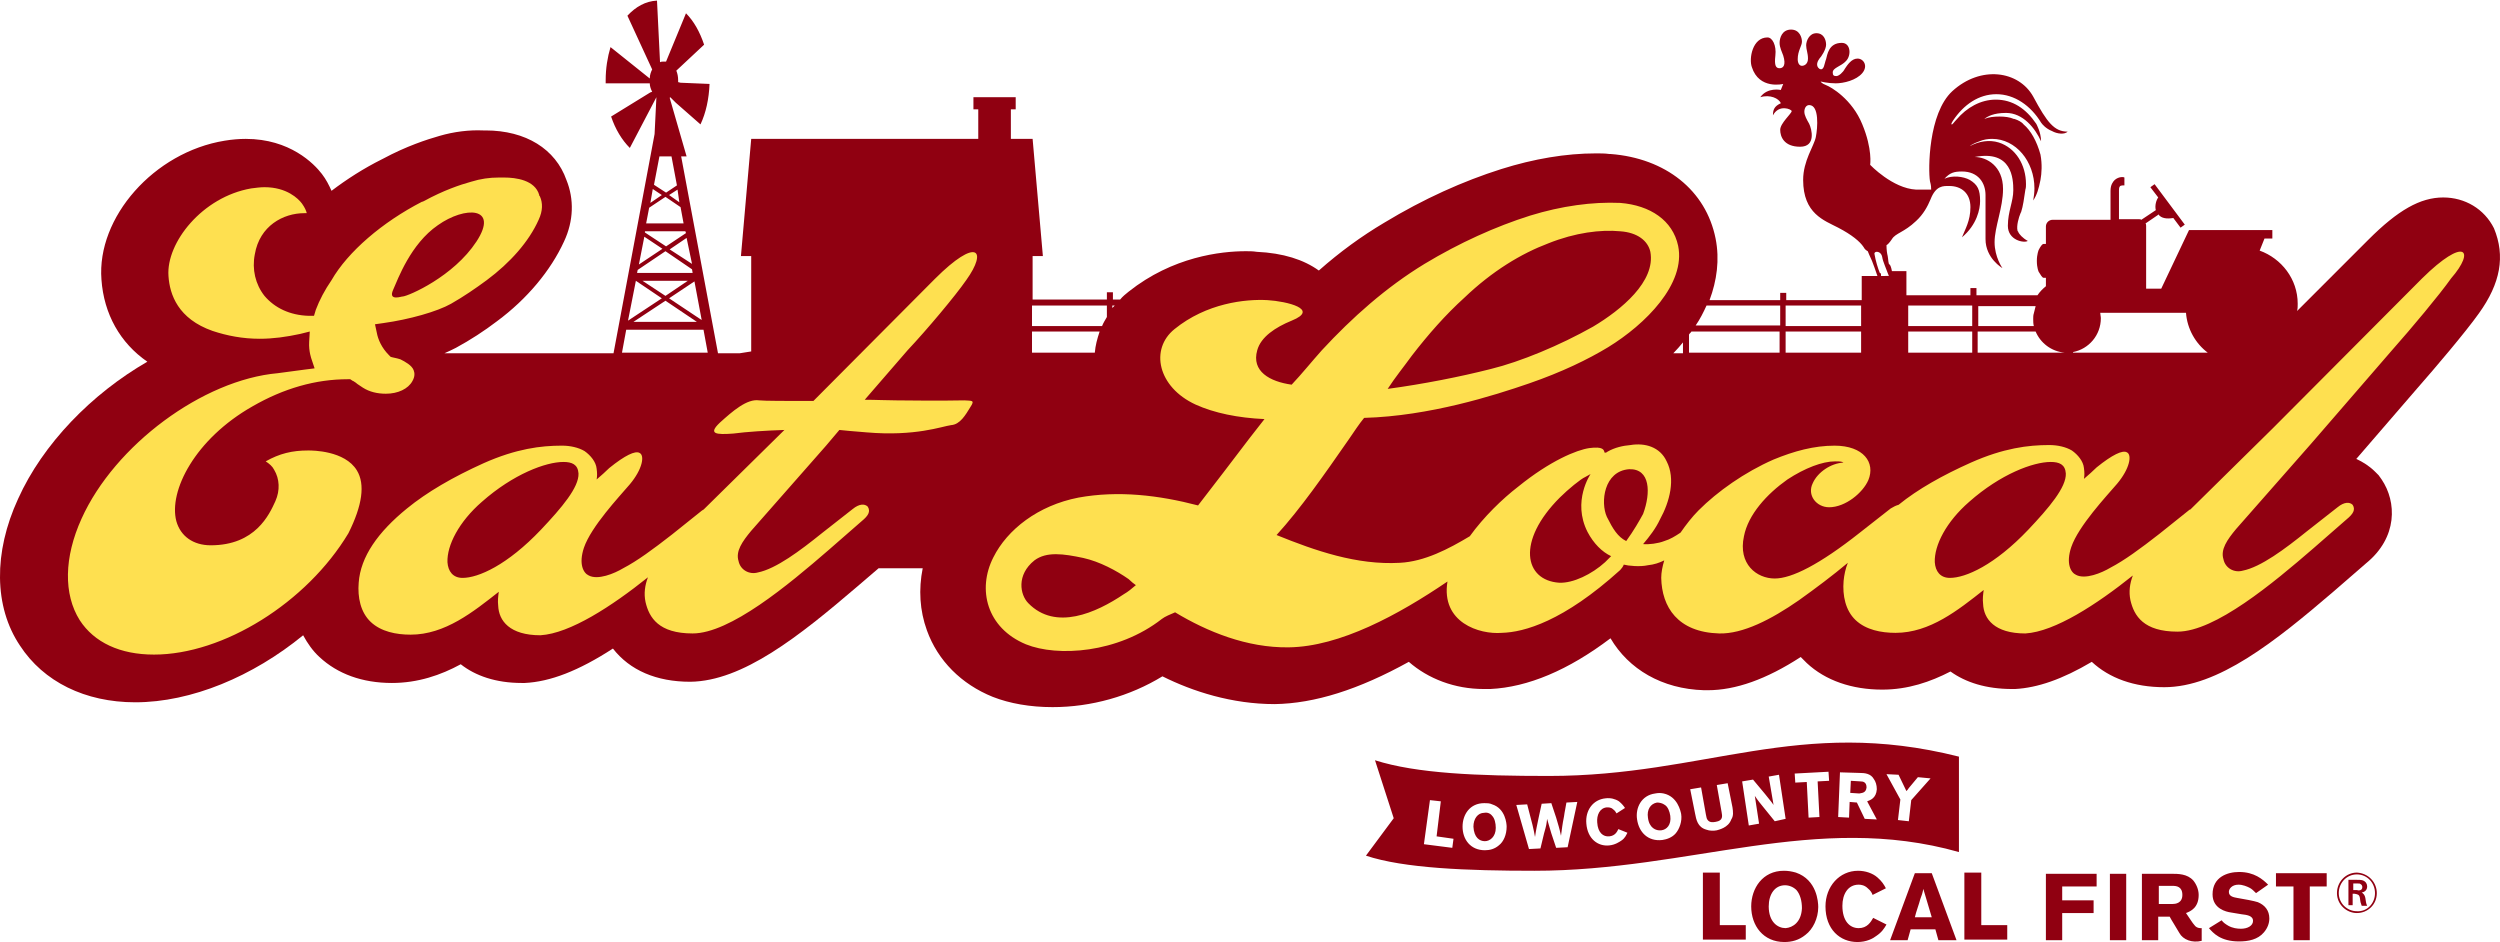 <?xml version="1.0" encoding="UTF-8"?> <!-- Generator: Adobe Illustrator 21.0.0, SVG Export Plug-In . SVG Version: 6.00 Build 0) --> <svg xmlns="http://www.w3.org/2000/svg" xmlns:xlink="http://www.w3.org/1999/xlink" id="Layer_1" x="0px" y="0px" viewBox="0 0 414 156" style="enable-background:new 0 0 414 156;" xml:space="preserve"> <style type="text/css"> .st0{fill:#900011;} .st1{fill:#FEE050;} </style> <g> <path class="st0" d="M247.1,135.1c0.4,0.4,0.6,1.2,0.6,2c0,1.5-1,2.2-1.8,2.2c-0.9,0-1.8-0.6-1.9-2.4c0-1.3,0.7-2.3,1.8-2.3 C246.3,134.5,246.8,134.7,247.1,135.1z M284.8,144.5h-2.8v11.1h7.1v-2.4h-4.3V144.5z M301.1,150.2c0,1.9-0.9,3.7-2.1,4.6 c-1.1,0.9-2.3,1.2-3.5,1.2c-3.5,0-5.5-2.7-5.5-5.9c0-3,1.9-5.9,5.4-5.9c0.7,0,1.3,0.1,2,0.3C300.9,145.7,301.1,149.4,301.1,150.2z M298.4,150.4c0-1.2-0.3-2.3-0.9-3c-0.5-0.5-1.2-0.8-1.9-0.8c-1.7,0-2.7,1.5-2.7,3.5c0,2.6,1.5,3.6,2.8,3.6 C296.9,153.6,298.3,152.7,298.4,150.4z M319.9,144.6l4.1,11.1H321l-0.5-1.8h-4.1l-0.5,1.8h-2.9l4.1-11.1H319.9z M319.9,151.9 l-1.4-4.7c-0.1,0.6-0.3,1.2-0.5,1.7c-0.2,0.8-0.7,2.1-0.9,3H319.9z M307.8,153.7c-1.5,0-2.7-1.2-2.7-3.7c0-1.9,0.9-3.5,2.7-3.5 c0.4,0,1,0.1,1.5,0.6c0.5,0.4,0.7,0.8,0.8,1.1l2.2-1.1c-0.3-0.6-0.7-1.2-1.4-1.8c-0.8-0.7-2-1.1-3.2-1.1c-3.1,0-5.4,2.6-5.4,5.9 c0,3.8,2.4,5.9,5.3,5.9c1.5,0,2.6-0.6,3.1-1c0.9-0.6,1.3-1.2,1.7-1.9l-2.2-1.1C309.8,152.7,309.2,153.7,307.8,153.7z M328.1,144.5 h-2.8v11.1h7.1v-2.4h-4.3V144.5z M324.4,125.3v15.8c-23.7-6.7-44.5,3.1-70.3,3.1c-11.1,0-21.6-0.4-27.9-2.5l4.6-6.2l-3.1-9.6 c6.9,2.2,17,2.6,28.8,2.6C282.4,128.5,297.9,118.6,324.4,125.3z M240.7,138.9l-2.8-0.4l0.7-5.8l-1.8-0.2l-1,7.3l4.7,0.6 L240.7,138.9z M249.5,136.9c0-0.5-0.2-3-2.4-3.7c-0.4-0.2-0.9-0.2-1.3-0.2c-2.4,0-3.6,1.9-3.6,3.9c0,2.1,1.3,3.9,3.7,3.9 c0.8,0,1.6-0.2,2.3-0.8C249,139.4,249.5,138.2,249.5,136.9z M261.2,132.8l-1.8,0.1c-0.1,0.7-0.3,1.5-0.4,2.3 c-0.3,1.5-0.3,1.8-0.5,3.2c-0.3-1.4-0.4-1.6-0.8-3c-0.3-0.8-0.5-1.6-0.8-2.4l-1.6,0.1l-0.5,2.3c-0.3,1.5-0.4,1.8-0.6,3.2 c-0.3-1.6-0.4-2-1.3-5.4l-1.8,0.1l2.1,7.3l1.9-0.1l0.6-2.5c0.4-1.4,0.4-1.5,0.5-2.4c0.3,1,0.3,1.1,0.7,2.4c0.3,0.8,0.5,1.6,0.8,2.4 l1.9-0.1L261.2,132.8z M269.5,137.9l-1.5-0.6c-0.2,0.4-0.5,1.1-1.5,1.2c-1,0.1-1.9-0.6-2-2.3c-0.1-1.2,0.4-2.4,1.6-2.5 c0.3,0,0.7,0,1,0.3c0.3,0.2,0.5,0.5,0.6,0.7l1.4-0.9c-0.2-0.3-0.5-0.7-1-1.1c-0.6-0.4-1.4-0.6-2.2-0.5c-2.1,0.2-3.4,2-3.2,4.2 c0.2,2.5,1.9,3.8,3.8,3.6c1-0.1,1.7-0.6,2-0.8C269.1,138.8,269.3,138.3,269.5,137.9z M278.4,134.8c-0.1-0.5-0.6-2.9-2.9-3.4 c-0.5-0.1-0.9-0.1-1.4,0c-2.3,0.3-3.3,2.4-3,4.3c0.3,2.1,1.8,3.7,4.2,3.4c0.7-0.1,1.6-0.4,2.2-1.1 C278.1,137.3,278.6,136,278.4,134.8z M286.9,133.7l-0.8-4l-1.8,0.3l0.8,4.5c0.1,0.6,0.3,1.4-1,1.6c-0.5,0.1-1,0.1-1.3-0.3 c-0.2-0.2-0.2-0.5-0.3-0.9l-0.8-4.5l-1.8,0.3l0.8,4c0.2,1,0.4,2.3,1.9,2.7c0.5,0.2,1.2,0.2,1.7,0.1c0.3-0.1,1.9-0.4,2.4-1.8 C287.1,135.1,287,134.4,286.9,133.7z M295.7,135.6l-1.1-7.3l-1.7,0.3l0.8,4.7c-0.4-0.6-0.7-0.9-1.4-1.8l-2-2.4l-1.8,0.3l1.1,7.3 l1.7-0.3l-0.7-4.6c0.6,0.9,0.8,1.1,1.6,2.1l1.7,2.1L295.7,135.6z M301,129.4l1.9-0.1l-0.1-1.5l-5.6,0.3l0.1,1.5l1.9-0.1l0.3,5.9 l1.8-0.1L301,129.4z M312.4,128.2l2.3,4.2l-0.4,3.4l1.8,0.2l0.4-3.5l3.2-3.6l-2.1-0.2l-1.5,1.8c-0.2,0.3-0.2,0.3-0.4,0.5l-1.3-2.7 L312.4,128.2z M308,128l-3.3-0.1l-0.3,7.4l1.8,0.1l0.1-2.6l1.2,0.1l1.3,2.7l2,0.1l-1.6-3c0.5-0.2,1.5-0.5,1.6-2 c0-0.7-0.2-1.3-0.5-1.7C309.8,128.1,308.8,128,308,128z M338.8,155.7h2.7v-4.5h5.2v-2.1h-5.2v-2.3h5.7v-2.1h-8.4V155.7z M364.6,153.7v2.1c-1.6,0.4-3.1-0.2-3.7-1.3c-0.5-0.9-1.3-2.1-1.6-2.7c-0.1,0-0.1,0-0.2,0h-0.3h-0.2h-1.2v3.9h-2.7v-11h4.9 c1.1,0,2.6,0,3.6,1.1c0.5,0.6,0.9,1.5,0.9,2.4c0,2.1-1.3,2.7-2.1,3c0.5,0.7,1.1,1.7,1.4,2C363.8,153.8,364.6,153.7,364.6,153.7z M361.4,148.2c0-1.4-1-1.5-1.6-1.5h-2.3v3h2.3C360.2,149.7,361.4,149.6,361.4,148.2z M349.4,155.7h2.7v-11h-2.7V155.7z M373.9,149.4c-0.6-0.2-2.2-0.5-3.4-0.7c-0.5-0.1-1.4-0.2-1.4-1c0-0.5,0.5-1.2,1.6-1.2c0.7,0,1.4,0.3,1.8,0.5 c0.4,0.2,0.7,0.5,1.1,0.9l2-1.4c-0.9-0.9-2.3-2.1-4.8-2.1c-1.9,0-4.4,0.8-4.4,3.7c0,2.4,2.3,2.9,3,3c0.6,0.1,1.2,0.2,1.8,0.3 c0.8,0.1,1.9,0.2,1.9,1.1c0,0.8-0.9,1.3-2,1.3c-0.6,0-1.4-0.1-2.1-0.5c-0.5-0.3-0.8-0.5-1.1-0.9l-2.1,1.3c0.7,0.8,1.9,2.2,5,2.2 c1.5,0,3.1-0.3,4.1-1.5c0.6-0.7,0.9-1.5,0.9-2.3C375.8,150.8,375.1,149.9,373.9,149.4z M376.9,146.8h2.9v8.9h2.7v-8.9h2.8v-2.2 h-8.4V146.8z M391.7,148.7c0.1,0.6,0.1,0.9,0.3,1.3h-0.9c0-0.1-0.1-0.2-0.2-0.6c0-0.1-0.1-0.5-0.1-0.7c-0.1-0.6-0.4-0.6-0.9-0.7 h-0.3v1.9h-0.7v-4.2h1.4c0.4,0,0.7,0,1,0.1c0.5,0.2,0.7,0.6,0.7,1c0,0.5-0.3,0.9-0.9,1C391.4,148,391.6,148.2,391.7,148.7z M391.2,146.9c0-0.2-0.1-0.4-0.3-0.5c-0.1-0.1-0.2-0.1-0.7-0.1h-0.5v1.1h0.6C390.6,147.5,391.2,147.5,391.2,146.9z M393.6,147.9 c0,1.9-1.5,3.3-3.3,3.3c-1.7,0-3.3-1.4-3.3-3.3c0-1.9,1.5-3.4,3.3-3.4C392.2,144.6,393.6,146.1,393.6,147.9z M393.3,147.9 c0-1.7-1.3-3.1-3-3.1c-1.7,0-3,1.4-3,3.1c0,1.7,1.4,3,3,3C392,151,393.3,149.6,393.3,147.9z M309.1,130.4c0-0.9-0.6-1-1-1l-1.6-0.1 l-0.1,2l1.5,0.1C308.2,131.3,309,131.4,309.1,130.4z M275.7,133.3c-0.4-0.3-0.9-0.4-1.3-0.4c-1.1,0.2-1.7,1.2-1.5,2.5 c0.2,1.7,1.3,2.2,2.2,2.1c0.9-0.1,1.7-0.9,1.5-2.4C276.5,134.4,276.2,133.6,275.7,133.3z M410.5,51.9c-2.2,3.1-7.3,9.1-10.2,12.4 L390.2,76c1.1,0.5,2.2,1.2,3.1,2.1l0.6,0.6l0.5,0.7c2.5,3.7,2.7,9.6-2.6,13.9l-5.3,4.6c-9.8,8.4-19.2,15.9-28.1,15.9 c-5,0-9.1-1.5-12-4.2c-4.9,2.9-9,4.3-12.7,4.5l-0.2,0h-0.3c-4.3,0-7.7-1.1-10.2-2.9c-3.3,1.7-7,3-11.3,3c-5,0-9.4-1.5-12.5-4.4 c-0.3-0.3-0.7-0.7-1-1c-5.7,3.7-10.8,5.5-15.4,5.5c-0.2,0-0.4,0-0.6,0c-7-0.2-12.5-3.5-15.5-8.6c-7,5.3-13.7,8.1-19.9,8.4 c-0.3,0-0.7,0-1.1,0c-4.8,0-9.2-1.7-12.4-4.5c-8.3,4.6-15.6,6.9-22.2,7h0h0c-7.1,0-13.6-2.1-18.6-4.6c-5.4,3.3-11.8,5.1-18.2,5.1 c-3.7,0-7.1-0.6-9.9-1.7c-5.2-2.1-9.1-6-10.9-11c-1.2-3.3-1.4-6.8-0.7-10.3h-7.3l-3.5,3c-9.7,8.3-19,15.7-27.7,15.8h0 c-5.6,0-10-1.9-12.8-5.5c-5.7,3.7-10.4,5.5-14.6,5.7l-0.5,0c-4.3,0-7.7-1.2-10.1-3.1c-3.3,1.8-7.1,3.1-11.4,3.1h0h0 c-4.9,0-9-1.5-12-4.3c-1.1-1-2-2.3-2.7-3.6c-8.3,6.8-18.5,11.1-27.8,11.1c-8.3,0-15.2-3.4-19.1-9.4C-1,100.5-1.1,91.5,3,82.6 c4.1-9.1,12.2-17.4,21.4-22.7c-4.5-3.1-7.2-7.9-7.6-13.6c-0.8-10.3,8.7-21.1,20.4-23c1.2-0.2,2.4-0.3,3.5-0.3 c7.3,0,11.3,4.1,12.6,5.8c0.7,0.9,1.2,1.9,1.6,2.8c2.5-1.9,5.3-3.7,8.3-5.2l0.2-0.1l0,0c3.9-2.1,7.3-3.2,9.4-3.8 c2.4-0.7,4.9-1,7.2-0.9c0.1,0,0.3,0,0.4,0c6.7,0,11.6,3.1,13.4,8.2c1.3,3.2,1.2,6.8-0.4,10.2c-2.2,4.8-6.1,9.5-11.1,13.2 c-2.1,1.6-4.4,3.1-6.8,4.4c-0.6,0.3-1.2,0.6-1.9,0.9h28l6.8-36.3l0.3-6.1c0,0,0,0,0,0l0,0l-4.4,8.4c-1.3-1.3-2.4-3.1-3.1-5.2l6.5-4 l0.3-0.1c-0.2-0.4-0.4-0.9-0.4-1.4h-7.3c0-0.2,0-0.3,0-0.5c0-2,0.3-3.8,0.8-5.5l6.5,5.2c0-0.6,0.2-1.1,0.4-1.5l-4.1-8.9 c1.4-1.5,3-2.4,4.9-2.5l0.5,10.2c0.2-0.1,0.4-0.1,0.6-0.1c0.1,0,0.2,0,0.4,0l3.3-8c1.3,1.3,2.3,3.1,3,5.2l-4.6,4.3 c0.2,0.5,0.3,1,0.3,1.6c0,0.1,0,0.2,0,0.3l0.4,0.1l4.8,0.2c-0.1,2.5-0.6,4.8-1.5,6.7l-4.1-3.6l-0.9-0.9c0,0-0.1,0.1-0.1,0.1 l2.8,9.7h-0.9l6.1,32.6h3.6c0.6-0.1,1.3-0.2,1.9-0.3V42.4h-1.7l1.7-19.4H162v-4.9h-0.8v-2h7v2h-0.8V23h3.6v0l0,0l1.7,19.4h-1.7v7.2 h12.3v-1.2h1v1.2h1.2c0.4-0.5,0.9-0.9,1.4-1.3c7.3-5.8,15.3-6.7,19.4-6.7c0.6,0,1.2,0,1.8,0.1c4.4,0.2,7.8,1.3,10.3,3.1 c3.5-3.1,7.1-5.7,10.8-7.9c6.6-4,13.1-6.9,19.4-8.9c5.4-1.7,10.7-2.6,15.7-2.6c0.7,0,1.5,0,2.2,0.1h0.1l0.1,0 c9.1,0.7,15.8,6,17.4,14c0.7,3.5,0.2,7-1,10.2h11.7v-1.2h1v1.2h12.5v-4h2.6c-0.3-0.9-0.7-2-0.9-2.5c-0.3-0.6-0.7-1.6-0.7-1.6 c-0.2-0.1-0.5-0.3-0.7-0.7c-0.6-0.9-1.9-2-4.2-3.2c-2.3-1.2-5.8-2.3-5.8-7.9c0-3.2,1.8-5.6,2.1-7.1c0.3-1.5,0.6-5.3-1.1-5.3 c-0.5,0-0.8,0.5-0.8,1.1c0,0.6,0.4,1.3,0.8,2c0.4,0.8,1.2,3.8-1.5,3.8c-2.7,0-3.3-1.7-3.3-2.8c0-1.1,1.9-2.7,1.9-3.1 c0-0.3-2.1-1.2-3.1,0.7c0-0.9,0.2-1.5,1.3-2c-0.3-0.8-1.8-1.5-3.4-1c1.2-1.7,3.4-1.2,3.4-1.2l0.4-1c0,0-4,1-5.2-2.8 c-0.5-1.4,0.1-4.9,2.6-4.9c0.8,0,1.5,1.3,1.3,3c-0.2,1.7,0.1,2.1,0.7,2.1c0.6,0,1.1-0.5,0.6-2.1c-0.2-0.6-0.6-1.3-0.6-2.1 c0-0.8,0.4-2.2,1.9-2.2c1.4,0,1.8,1.3,1.8,2c0,0.7-0.7,1.5-0.7,2.9c0,0.7,0.3,1.1,0.7,1.1c0.4,0,1-0.3,1-1.2s-0.3-1.5-0.3-2.2 c0-0.7,0.5-2,1.7-2c1.2,0,1.6,1.1,1.6,1.9c0,0.8-0.8,2-1.1,2.3c-0.3,0.4-0.7,1.2,0,1.7c0.8,0.4,0.8-0.9,1.1-1.6 c0.2-0.7,0.4-2.7,2.6-2.7c1.5,0,1.6,2.1,0.7,3c-0.8,0.9-2.2,1.1-2.2,1.9c0,0.5,0.2,0.6,0.6,0.6c0.4,0,1.1-0.6,1.4-1.2 c0.4-0.6,1.1-1.7,2.1-1.7c1,0,1.8,1.2,0.8,2.4c-1,1.2-3.1,1.7-4.4,1.7c-1.3,0-2.5-0.3-2.5-0.3s0.1,0.3,0.9,0.6 c0.8,0.3,4.3,2.3,6,6.5c1.7,4.1,1.3,6.7,1.3,6.7s3.7,3.9,7.6,4.1c1.5,0,2.5,0,2.5,0s0,0,0,0c0-0.3,0-0.7-0.2-1.4 c-0.3-1.9-0.3-11.2,3.7-14.9c4.7-4.3,11-3.4,13.4,0.9c2.3,4.3,3.5,5.8,5.7,5.8c-0.5,0.5-1.7,0.4-2.6-0.1l0,0 c-1-0.4-1.6-1.1-1.8-1.4c0,0,0,0,0,0c-1.7-2.8-4.4-4.7-7.4-4.7c-2.9,0-5.4,1.7-7.2,4.4c0,0-0.4,0.6-0.2,0.6 c0.1,0.1,0.4-0.4,0.8-0.8c1.7-2,4-3.3,6.5-3.3c2.8,0,5,1.5,6.7,4c0,0,0.8,1.4,0.8,2.9c-1-2.2-3-4.7-5.8-4.7c-2.1,0-3.1,0.6-3.6,1 c0.7-0.3,1.6-0.4,2.5-0.4c0.9,0,1.7,0.1,2.4,0.4c0,0,0.1,0,0.1,0c0.6,0.2,1.2,0.5,1.5,0.9c1.2,1,2.2,2.8,2.8,5c0,0,0,0,0,0 c0.3,1.6,0.2,3.1,0,4.2c-0.3,1.5-0.6,2.5-1.2,3.4c0.1-0.6,0.2-1.3,0.2-2c0-4.5-3.1-8.2-7-8.2c-0.7,0-1.4,0.1-2.1,0.4 c-1.2,0.4-1.6,0.8-1.6,0.8c1.5-0.8,3.2-1.1,4.8-0.6c2.8,0.9,4.5,3.7,4.5,6.9v0c0,0.3,0,0.6-0.1,0.9c-0.2,1.4-0.4,2.8-0.7,3.7 c0,0,0,0,0,0c0,0.1-0.1,0.1-0.1,0.2c-0.3,0.7-0.7,2.1-0.5,2.9c0,0,0,0,0,0c0,0.1,0,0.1,0.1,0.1c0,0,0,0,0,0c0,0,0,0,0,0.1 c0.2,0.4,0.7,1,1.6,1.5c-0.6,0.4-3.3-0.1-3.3-2.5s0.9-4,0.9-5.9c0-1.9-0.2-6.7-6.4-5.5c2,0,4.7,1.5,4.7,5.3c0,3.1-1.4,6.3-1.4,8.8 c0,2.5,1.3,4.3,1.3,4.3s-2.8-1.6-2.8-4.8c0-3.2,0-5.3,0-7.3c0-2-1.2-3.9-3.9-3.9c-1.3,0-2,0.2-2.9,1.2c1.3-0.6,3.1-0.4,4.2,0.2 c1.3,0.8,1.7,1.6,1.7,3.5c0,1.3-0.5,3.9-3,6c0.5-1.3,1.4-2.7,1.4-5c0-2.3-1.5-3.5-3.5-3.5c-1,0-2.2-0.1-3.1,2.2 c-0.5,1.2-1.2,2.5-2.4,3.6c-2,1.9-3.4,2-4,3c-0.4,0.6-0.7,0.9-0.9,1c0,0.8,0.1,1.4,0.2,1.8c0.1,0.5,0.1,1.4,0.3,1.4 c0.1,0,0.3,0.5,0.4,1.1h2.4v4h10.6v-1.2h1v1.2h8.1l0,0h2c0.4-0.6,0.9-1.1,1.4-1.5v-0.3c0-0.6,0-1.1,0-1.1h-0.4 c-0.2,0-0.5-0.5-0.8-1c0,0-0.3-0.6-0.3-1.8c0-1.1,0.3-1.8,0.3-1.8c0.3-0.6,0.6-1,0.8-1h0.4c0,0,0-0.5,0-1.1v-1.8 c0-0.6,0.5-1.1,1.1-1.1h9.6v-4.8c0-1,0.4-1.5,0.7-1.8c0.7-0.6,1.5-0.5,1.6-0.4v1.3h-0.2v0c0,0-0.3,0-0.5,0.1 c-0.2,0.2-0.2,0.5-0.2,0.7v4.8h3.3c0.1,0,0.3,0,0.4,0.1l2.4-1.6c-0.2-0.8,0.1-1.7,0.4-2.1l-1.3-1.7l0.7-0.5l5,6.7l-0.7,0.5 l-1.2-1.6c-0.6,0.1-1.7,0.2-2.3-0.4c-0.1-0.1-0.1-0.1-0.1-0.2l-2.2,1.5c0.1,0.1,0.1,0.3,0.1,0.5v10.3h2.5l4.6-9.7h11.7h1.3h0.8v1.4 H375l-0.8,2c3.6,1.3,6.3,4.7,6.3,8.8c0,0.4,0,0.8-0.1,1.2l11.8-11.8c4.9-4.9,8.6-7,12.4-7c3.6,0,6.8,1.9,8.4,5.1 C414.9,42.4,414.1,46.9,410.5,51.9z M115,46.6l-4.2,2.8l5.4,3.6L115,46.6z M110.2,49.8l-5.3,3.5h10.5L110.2,49.8z M110.2,49 l3.7-2.5h-7.5L110.2,49z M113.7,39.4l-2.8,1.9l3.7,2.4L113.7,39.4z M112.2,31.4l-1.4,0.9l1.7,1.2L112.2,31.4z M108.3,30.6l2,1.3 l1.8-1.2l-0.9-4.8h-2L108.3,30.6z M107.7,33.6l1.9-1.3l-1.5-1L107.7,33.6z M107,37h6.2l-0.5-2.7l-2.5-1.7l-2.7,1.8L107,37z M106.8,38.5l3.5,2.3l3.3-2.2l-0.1-0.3h-6.7L106.8,38.5z M105.8,43.8l3.9-2.6l-3-2L105.8,43.8z M105.5,45.2h9.2l-0.1-0.6l-4.4-3 l-4.6,3.1L105.5,45.2z M104,53.1l5.6-3.7l-4.3-2.9h0L104,53.1z M117.2,58.4l-0.7-3.8h-12.8l-0.7,3.8H117.2z M182.1,54.9h-11.2v3.5 h10.4C181.4,57.2,181.7,56.1,182.1,54.9z M183.2,50.6h-12.3V54h11.6c0.2-0.5,0.5-1,0.8-1.5V50.6z M184.6,50.6h-0.4V51 C184.3,50.9,184.4,50.8,184.6,50.6z M278.7,56.7c-0.5,0.6-1,1.2-1.6,1.8h1.6V56.7z M294.7,54.9h-14.6c-0.1,0.2-0.3,0.3-0.4,0.5v3 h15V54.9z M294.7,50.6h-12.1c-0.5,1.1-1.1,2.3-1.8,3.3h14V50.6z M308.2,54.9h-12.5v3.5h12.5V54.9z M308.2,50.6h-12.5V54h12.5V50.6z M312.8,45.7c-0.1-0.2-0.1-0.3-0.2-0.5c-0.2-0.6-0.8-1.9-0.9-2.6c-0.1-0.6-0.5-0.9-0.9-0.9c-0.4,0-0.4,0.3-0.4,0.3 c0.2,1.2,0.6,2.5,0.9,3.2c0.2,0,0.2,0.2,0.2,0.5H312.8z M326.6,54.9h-10.6v3.5h10.6V54.9z M326.6,50.6h-10.6V54h10.6V50.6z M327.5,54h9.3c-0.1-0.4-0.1-0.8-0.1-1.2c0-0.3,0-0.6,0.1-0.9l0.3-1.2l0,0h-9.5V54z M341.9,58.4c-2.2-0.2-4-1.6-4.8-3.5h-9.6v3.5 H341.9z M365.6,58.4c-2-1.5-3.4-3.9-3.6-6.6h-4h-0.9h-9.3c0,0.3,0.1,0.6,0.1,0.9c0,2.8-2,5.1-4.6,5.6v0.1H365.6z"></path> <path class="st1" d="M401.1,46.1l-24.7,24.8l-13.6,13.4c-0.1,0.1-0.1,0.1-0.2,0.1l-5,4c-3.2,2.5-5.8,4.4-8.1,5.6 c-1.5,0.9-4.2,2-5.7,1.2c-0.9-0.4-1.7-1.9-0.8-4.6c1.2-3.5,5.8-8.4,7.6-10.5c2.1-2.5,2.5-4.8,1.6-5.2c-0.7-0.4-2.4,0.4-5,2.5 c-0.6,0.6-1.4,1.3-2.1,1.9c0.1-0.5,0.1-1.1,0-1.8c-0.1-1.1-1-2.2-2-2.9c-1-0.6-2.4-0.9-3.7-0.9h-0.1c-3.4,0-7.5,0.5-12.9,2.9 c-4.7,2.1-8.8,4.4-12,7c-0.4,0.1-0.8,0.3-1.3,0.6l-5.1,4c-6.7,5.3-11.3,7.6-14.1,7.6c-3,0-6.1-2.4-5.1-7c0.7-3.6,3.8-7,7.2-9.4 c2.9-1.9,5.8-3,7.9-3c0.4,0,0.9,0,1.2,0.1c0,0,0.1,0.1,0.2,0.1c-2.1,0.1-4.3,1.6-5.1,3.4c-1,2,0.6,4,2.7,4c2.7,0,5.6-2.4,6.5-4.5 c1.2-2.9-0.8-5.7-5.6-5.7c-3.4,0-6.7,0.9-10.1,2.3c-4.8,2.1-9.3,5.3-12.4,8.4c-1.1,1.1-2.1,2.4-3,3.7c-0.9,0.6-1.7,1.1-2.7,1.4 c-1,0.4-2.6,0.6-3.5,0.5c1.1-1.3,2.1-2.6,2.8-4.1c1.6-2.9,2.6-6.7,1.1-9.6c-1.1-2.4-3.6-3.1-6-2.7c-1.2,0.1-2.6,0.4-3.8,1.1 c-0.2,0.2-0.5,0.2-0.5,0.1c-0.1-0.4-0.2-1-2.5-0.7c-2.1,0.3-6.5,2.1-11.8,6.4c-2.6,2-5.7,5-8,8.2c-3.5,2.1-7.5,4.2-11.6,4.4 c-7.1,0.4-14-2-20.4-4.6c4-4.4,7.9-10,12-15.9c0.9-1.3,1.6-2.4,2.5-3.5c10.8-0.3,21.5-3.7,27.3-5.7c5.5-1.9,9.8-4,13.1-6 c6.2-3.8,12.9-10.5,11.6-16.8c-0.9-4.2-4.6-6.7-9.6-7.1c-4.6-0.2-9.7,0.5-14.9,2.1c-5.7,1.8-11.7,4.5-17.5,8 c-6.4,3.9-12,8.9-17,14.3c-1.7,1.9-3.3,3.9-5,5.7c-3.6-0.5-6.7-2.2-5.7-5.7c0.6-2.2,3-3.8,5.7-4.9c4.7-1.9-0.8-3.2-4-3.4 c-3.7-0.2-10.1,0.5-15.4,4.8c-4.1,3.3-2.8,9.6,3.5,12.5c3.1,1.4,7,2.2,11.4,2.4c-0.9,1.1-1.6,2.1-2.5,3.2 c-2.9,3.8-5.7,7.5-8.5,11.1c-6.5-1.7-13.2-2.5-19.8-1.3c-6.7,1.3-11.8,5.3-14.1,9.9c-2.7,5.3-1.1,11.7,5.4,14.4 c5.2,2.1,15.2,1.5,22.5-4.2c0.5-0.4,1.5-0.8,2.2-1.1c5.3,3.2,11.9,5.9,18.8,5.8c8.5-0.1,18.2-5.4,26.3-10.9c-1.1,6.8,5.3,8.8,9,8.5 c3.7-0.1,10.2-1.9,19.6-10.4c0.2-0.2,0.5-0.6,0.6-0.9c0.7,0.2,2.7,0.4,4,0.1c1-0.1,1.9-0.4,2.7-0.8c-0.3,1-0.5,2-0.5,2.9 c0.1,4.8,2.7,9,9.6,9.2c3.9,0.1,8.6-2.3,13.2-5.5c2.8-2,5.6-4.1,8.1-6.2c-0.4,1-0.6,2-0.7,3c-0.2,2.4,0.3,4.9,2,6.5 c1.7,1.6,4.2,2.1,6.6,2.1c5.7,0,10.4-3.8,14.6-7.1c-0.1,0.7-0.2,1.5-0.1,2.3c0.1,2.5,1.9,4.9,7,4.9c4.9-0.3,11.8-4.8,17.8-9.6 c-0.5,1.3-0.7,2.7-0.4,4.1c0.6,2.6,2.2,5.2,7.8,5.2c6.2,0,15.8-8,22.5-13.8l5.5-4.8c1.1-0.9,1.5-1.6,1-2.4 c-0.5-0.5-1.4-0.5-2.5,0.4l-5.1,4c-3.6,2.9-7.6,5.9-10.6,6.5c-1.4,0.4-2.9-0.4-3.2-1.9c-0.5-1.6,0.6-3.2,2.1-5l12.4-14.1l13.5-15.6 c3.1-3.5,7.8-9.1,9.7-11.8C410,41.4,408.2,39.1,401.1,46.1z M233.8,58.9c2.7-3.5,5.6-6.8,8.7-9.6c4.6-4.4,9.4-7.3,13.9-9 c4.5-1.8,8.7-2.3,11.9-2c2.9,0.2,4.6,1.6,5,3.4c0.9,4.9-4.8,9.6-9.5,12.4c-5.5,3.1-12,5.8-16.9,7c-5.1,1.3-11.2,2.5-17.1,3.3 C231.1,62.4,232.5,60.7,233.8,58.9z M186.1,98.4c-4.6,3.1-11.3,6.1-15.8,1.5c-1.4-1.4-2-4.7,1-7.1c2-1.5,4.8-1.1,8.1-0.4 c2.7,0.6,5.5,2.1,7.5,3.5c0.4,0.4,0.9,0.8,1.2,1C187.4,97.5,186.8,98,186.1,98.4z M265.8,93.1c-2.2,2-5.3,3.5-7.6,3.4 c-5.8-0.4-7.1-6.9,0.1-14.1c1.4-1.4,3.5-3.1,4.2-3.4l0.9-0.5c0,0-3.1,4.5-0.5,9.6c1,1.9,2.4,3.3,3.9,4 C266.4,92.5,266.2,92.7,265.8,93.1z M269.3,89.6c-1.4-0.7-2.2-2-3.2-4c-1.1-2.4-0.5-7.6,3.7-7.9c3.5-0.1,3.6,3.9,2.3,7.4 C271.5,86.2,270.6,87.8,269.3,89.6z M335.9,87.7c-5.6,5.9-10.4,8-13,8c-1.6,0-2.4-1.1-2.5-2.6c-0.1-2.8,1.9-6.7,5.7-10 c5.2-4.6,10.6-6.6,13.5-6.6c1.4,0,2.4,0.4,2.5,1.9C342.2,80.7,339.3,84.1,335.9,87.7z M59.1,77.9c-2-3.3-7.4-3.3-8-3.3H51 c-2.6,0-4.7,0.5-7,1.8c0.6,0.4,1.1,0.8,1.4,1.4c0.9,1.5,1,3.4,0.2,5.2c-1,2.2-3.3,7.3-10.7,7.3c-2.9,0-5-1.5-5.7-4 c-1.3-5,3.1-13.6,12.6-19c5.2-3,10.5-4.5,15.8-4.5l0.4,0l0.3,0.2c0.1,0.1,0.2,0.1,0.2,0.1l0,0c0.3,0.2,0.5,0.3,0.7,0.5 c0.3,0.2,0.6,0.4,0.9,0.6c1.1,0.7,2.4,1,3.8,1c2,0,3.7-0.8,4.4-2.1c0.4-0.7,0.4-1.3,0.2-1.8c-0.3-0.8-1.4-1.4-2.2-1.8 c-0.3-0.1-0.7-0.2-1.2-0.3l-0.4-0.1l-0.3-0.3c-1.2-1.2-1.8-2.6-2-3.7l-0.3-1.4l1.4-0.2c4.3-0.6,8.9-1.9,11.2-3.2 c2.1-1.2,4-2.5,5.9-3.9c3.9-2.9,7-6.4,8.6-10c0.7-1.5,0.7-2.8,0.2-3.9l-0.1-0.1l0-0.1c-0.7-2.5-3.9-2.9-5.8-2.9h-0.4l0,0l0,0 c-0.2,0-0.3,0-0.5,0c-1.5,0-3,0.2-4.6,0.7c-1.8,0.5-4.5,1.4-7.8,3.2c-0.1,0-0.1,0.1-0.2,0.1l-0.1,0c-6.6,3.4-12.3,8.3-15,13l0,0 l0,0c-1.1,1.6-2,3.3-2.6,4.9L52,52.3l-0.9,0c-3.1-0.1-5.6-1.3-7.3-3.3c-1.5-1.9-2.1-4.4-1.6-6.9c0.8-4.7,4.7-6.8,8.2-6.8 c0.1,0,0.3,0,0.4,0c-0.1-0.4-0.3-0.9-0.8-1.6c-0.6-0.8-2.5-2.7-6.2-2.7c-0.7,0-1.4,0.1-2.2,0.2c-8.1,1.4-14.1,9-13.7,14.5 c0.2,3.1,1.6,7.1,7.3,9.1c2.4,0.8,5,1.3,7.8,1.3c2.2,0,4.4-0.3,6.7-0.8l1.6-0.4l-0.1,1.7c-0.1,1.6,0.4,2.9,0.4,2.9l0.5,1.5 l-1.6,0.2l-4.5,0.6l0,0h0C33.6,62.9,19,73.7,13.5,85.9c-2.9,6.4-3,12.5-0.3,16.8c2.4,3.7,6.7,5.7,12.3,5.7 c11.5,0,25.3-8.6,32.2-20.1C60,83.7,60.5,80.2,59.1,77.9z M65.1,48c0.8-1.8,2.9-7.6,7.4-10.7c4.5-3.2,10.2-3.1,6.4,2.7 c-3.8,5.8-11.2,9-12.2,9.1C66.7,49,64.2,50,65.1,48z M160,46.4c3.6-5,1.8-7.2-5.2-0.2l-20.1,20.2c-4.4,0-8.1,0-9-0.1 c-2-0.3-4.4,1.8-6.5,3.7c-2,1.9-0.6,2,2.2,1.8c2.3-0.3,5.5-0.5,8.5-0.6l-13.4,13.2c-0.1,0-0.1,0.1-0.2,0.1l-5,4 c-3.2,2.5-5.8,4.4-8.1,5.6c-1.5,0.9-4.2,2-5.7,1.2c-0.9-0.4-1.7-1.9-0.8-4.6c1.2-3.5,5.8-8.4,7.6-10.5c2.1-2.5,2.5-4.8,1.6-5.2 c-0.7-0.4-2.4,0.4-5,2.5c-0.6,0.6-1.4,1.3-2.1,1.9c0.1-0.5,0.1-1.1,0-1.8c-0.1-1.1-1-2.2-2-2.9c-1-0.6-2.4-0.9-3.7-0.9h-0.1 c-3.4,0-7.5,0.5-12.9,2.9c-5.1,2.3-9.4,4.8-12.7,7.5c-4.8,3.9-7.7,8-8,12.3c-0.2,2.4,0.3,4.9,2,6.5c1.7,1.6,4.2,2.1,6.6,2.1 c5.7,0,10.4-3.8,14.6-7.1c-0.1,0.7-0.2,1.5-0.1,2.3c0.1,2.5,1.9,4.9,7,4.9c4.9-0.3,11.8-4.8,17.8-9.6c-0.5,1.3-0.7,2.7-0.4,4.1 c0.6,2.6,2.2,5.2,7.8,5.2c6.2,0,15.8-8,22.5-13.8l5.5-4.8c1.1-0.9,1.5-1.6,1-2.4c-0.5-0.5-1.4-0.5-2.5,0.4l-5.1,4 c-3.6,2.9-7.6,5.9-10.6,6.5c-1.4,0.4-2.9-0.4-3.2-1.9c-0.5-1.6,0.6-3.2,2.1-5l12.4-14.1l2.2-2.6c0.8,0.1,2.1,0.2,4.5,0.4 c8.1,0.7,12.5-1,14-1.2c1.5-0.1,2.4-1.7,3.2-3c0.8-1.2,0.2-1-1-1.1c-1.2,0-3.1,0.1-11.3,0c-1.6,0-3.4-0.1-5.2-0.1l7.1-8.2 C153.5,54.6,158.2,49,160,46.4z M89.6,87.7c-5.6,5.9-10.4,8-13,8c-1.6,0-2.4-1.1-2.5-2.6c-0.1-2.8,1.9-6.7,5.7-10 c5.2-4.6,10.6-6.6,13.5-6.6c1.4,0,2.4,0.4,2.5,1.9C95.9,80.7,93,84.1,89.6,87.7z"></path> </g> </svg> 